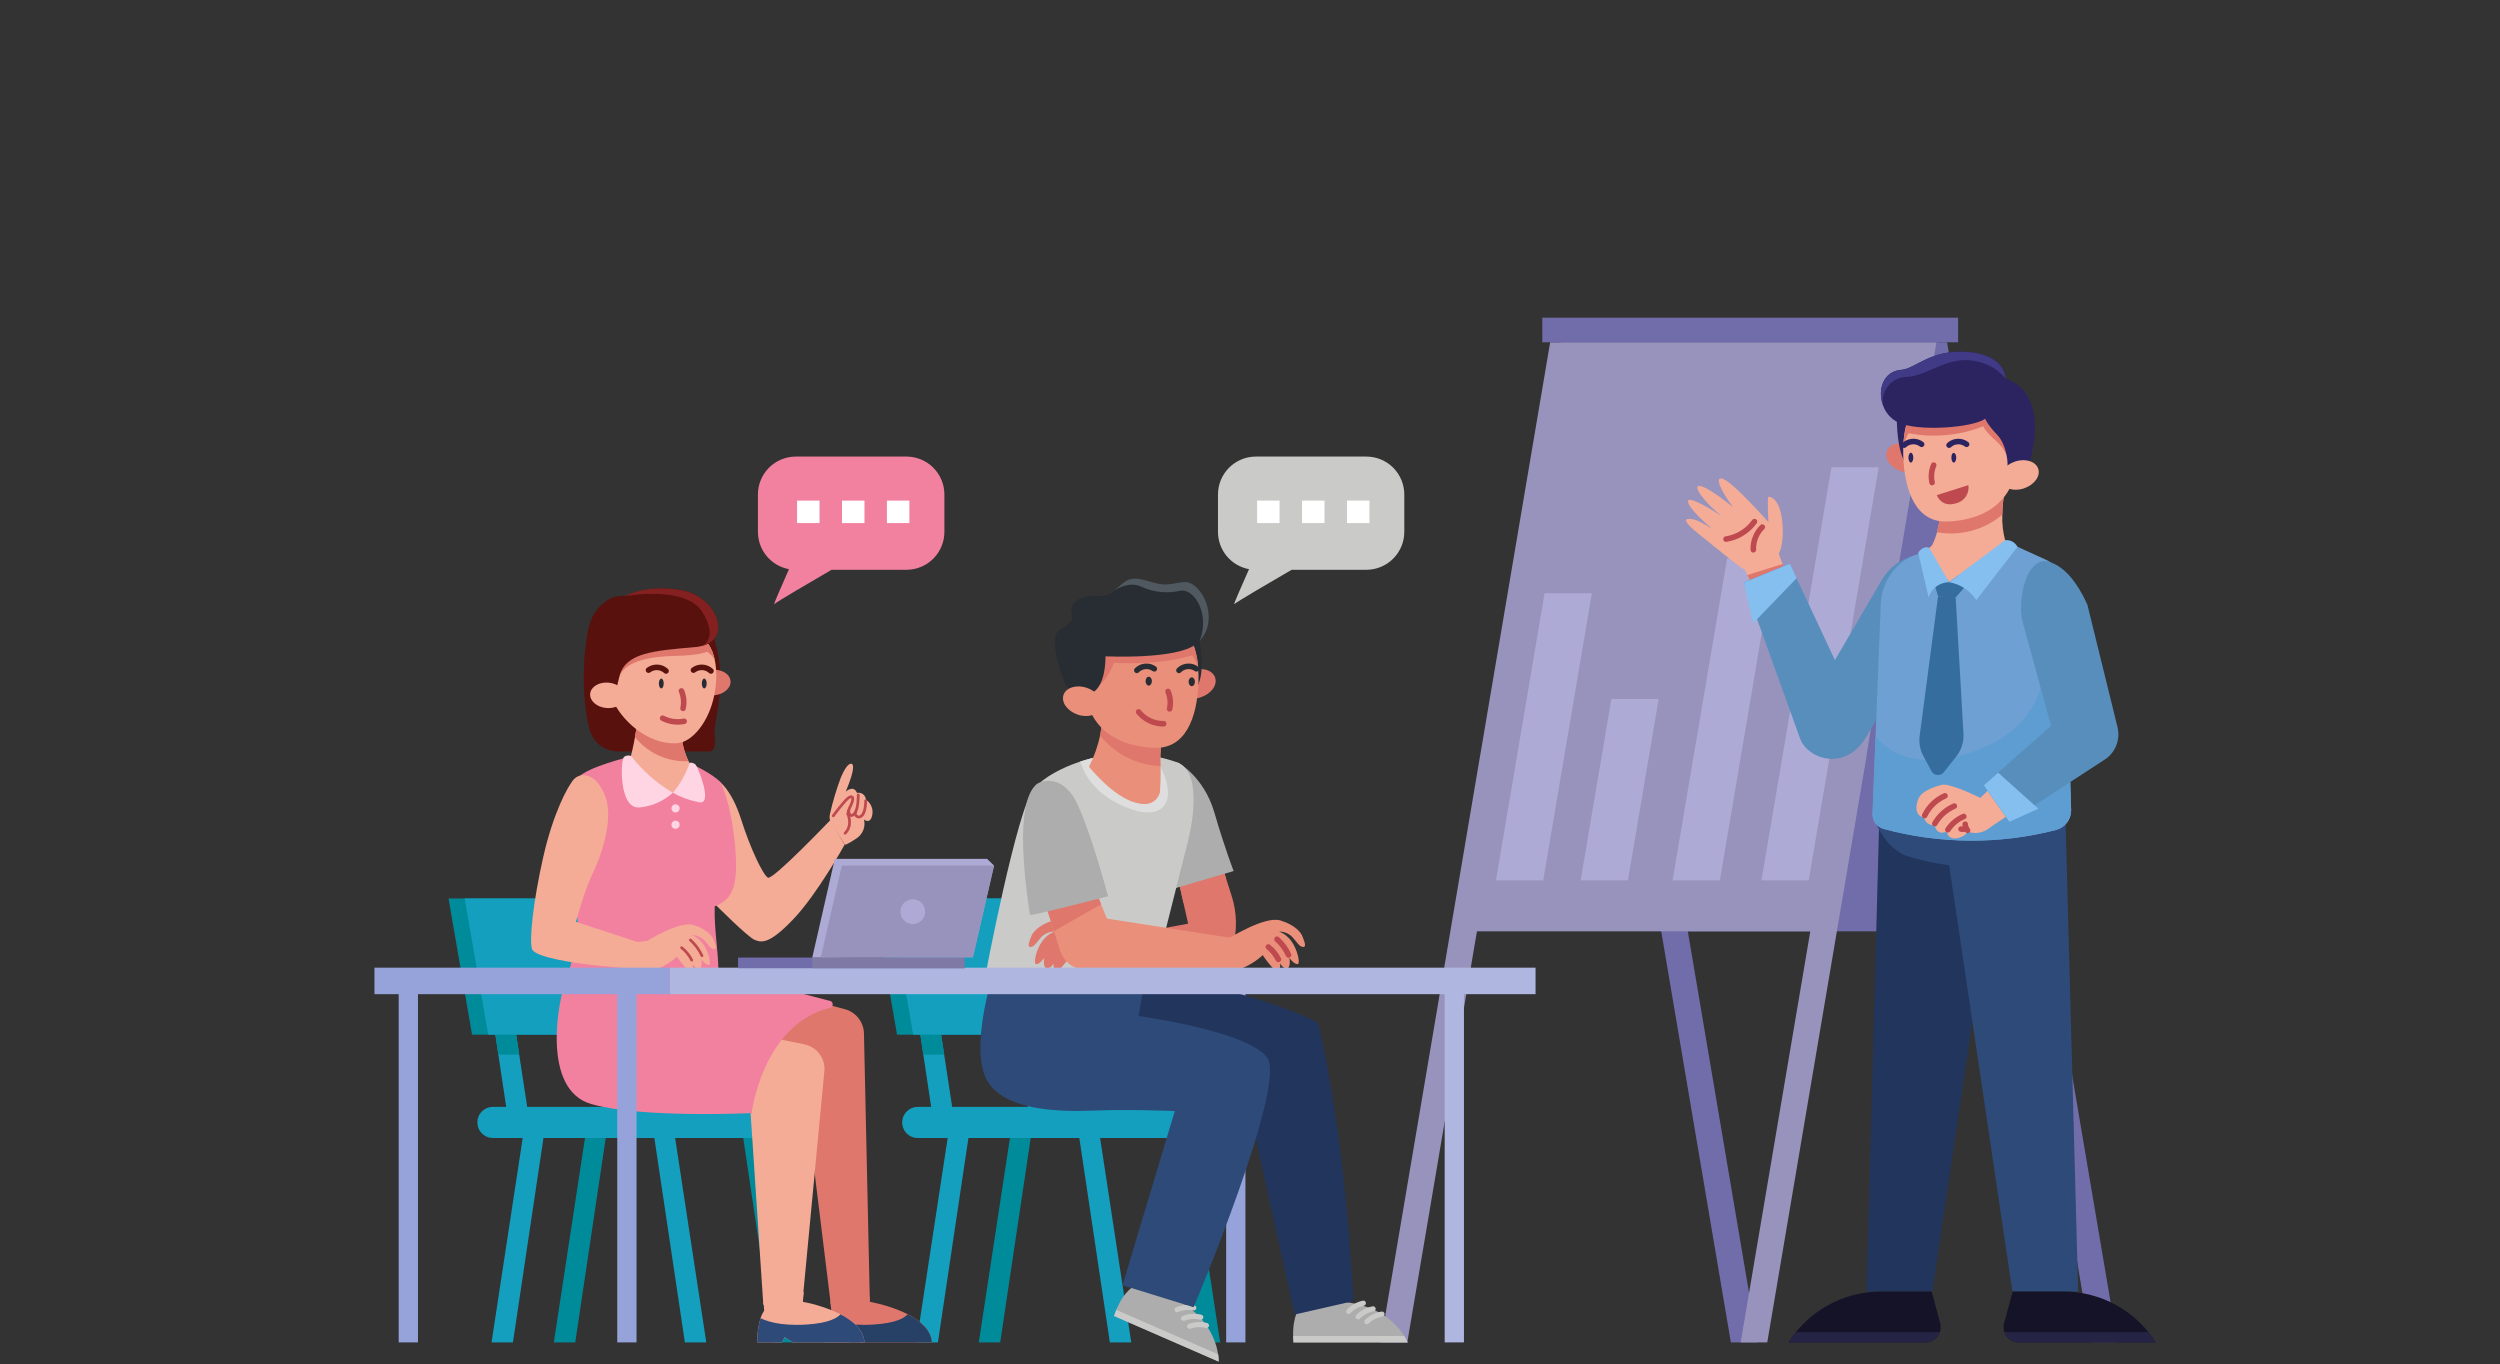 <svg width="449" height="245" viewBox="0 0 449 245" fill="none" xmlns="http://www.w3.org/2000/svg">
<rect x="0" y="0" width="449" height="245" fill="#333333" stroke="none"/>
<g clip-path="url(#clip0_4_559)">
<path d="M292.944 135.306L310.866 241.094H315.638L297.716 135.306H292.944Z" fill="#716DAA"/>
<path d="M357.594 135.306L375.51 241.094H380.282L362.366 135.306H357.594Z" fill="#716DAA"/>
<path d="M280.327 61.473H349.697L367.62 167.262H298.25L280.327 61.473Z" fill="#716DAA"/>
<path d="M335.275 135.306H335.314L317.398 241.094H312.626L325.13 167.262H265.259L252.748 241.094H247.976L265.898 135.306H265.905L278.409 61.48H347.779L335.275 135.306Z" fill="#9893BC"/>
<path d="M277.407 106.553H285.897L277.163 158.112H268.673L277.407 106.553Z" fill="#ADAAD6"/>
<path d="M289.404 125.53H297.894L292.377 158.113H283.887L289.404 125.53Z" fill="#ADAAD6"/>
<path d="M310.194 100.271H318.684L308.889 158.112H300.399L310.194 100.271Z" fill="#ADAAD6"/>
<path d="M337.417 83.924L324.847 158.112H316.357L328.927 83.924H337.417Z" fill="#ADAAD6"/>
<path d="M351.675 57.057H276.999V61.473H351.675V57.057Z" fill="#716DAA"/>
<path d="M359.334 149.128L347.041 231.958H335.235L337.536 146.333L359.334 149.128Z" fill="#22355D"/>
<path d="M348.392 239.255C348.209 239.797 347.861 240.267 347.396 240.599C346.931 240.932 346.373 241.109 345.801 241.107H321.221C322.986 238.31 325.43 236.004 328.325 234.405C331.22 232.805 334.472 231.963 337.78 231.958H346.929L348.464 237.666C348.604 238.191 348.579 238.745 348.392 239.255Z" fill="#151328"/>
<path d="M345.801 241.107H321.221C321.625 240.465 322.065 239.846 322.54 239.255H348.418C348.234 239.801 347.882 240.274 347.412 240.607C346.941 240.94 346.378 241.115 345.801 241.107Z" fill="#262444"/>
<path d="M373.236 231.958L370.935 146.333L349.519 149.082L347.285 144.699L336.969 147.995C336.969 147.995 338.854 152.424 342.413 153.723C344.913 154.504 347.476 155.067 350.073 155.403L361.43 231.958H373.236Z" fill="#2E4A79"/>
<path d="M359.987 239.255C360.169 239.797 360.518 240.267 360.983 240.599C361.448 240.932 362.006 241.109 362.577 241.107H387.19C385.428 238.314 382.988 236.01 380.098 234.411C377.208 232.812 373.961 231.968 370.658 231.958H361.476L359.934 237.666C359.792 238.189 359.81 238.743 359.987 239.255Z" fill="#151328"/>
<path d="M359.987 239.255C360.169 239.796 360.518 240.267 360.983 240.599C361.448 240.932 362.005 241.109 362.577 241.107H387.19C386.787 240.465 386.347 239.846 385.872 239.255H359.987Z" fill="#262444"/>
<path d="M319.382 99.54C319.382 99.54 320.51 98.109 320.101 93.778C319.692 89.448 317.853 89.118 317.609 89.237C317.365 89.356 317.609 93.778 317.609 93.778C317.609 93.778 311.598 86.989 309.633 86.093C307.669 85.196 309.067 88.235 311.288 91.122C311.288 91.122 307.201 87.708 305.428 87.299C303.655 86.89 306.087 90.226 309.245 92.737C309.245 92.737 305.896 90.443 303.971 89.85C302.047 89.257 303.661 91.781 307.491 94.972C307.491 94.972 305.072 93.409 304.031 93.258C302.989 93.106 301.519 93.007 305.039 95.861C308.559 98.716 311.736 101.253 312.718 101.992C313.7 102.73 318.776 101.227 319.382 99.54Z" fill="#F4AC96"/>
<path d="M321.09 103.824L315.249 106.237L313.819 103.27L312.883 101.326L318.954 98.076L320.16 101.326L321.09 103.824Z" fill="#F4AC96"/>
<path d="M314.9 98.742C314.87 97.988 314.998 97.235 315.275 96.533C315.552 95.83 315.972 95.193 316.508 94.662" stroke="#BE494F" stroke-miterlimit="10" stroke-linecap="round"/>
<path d="M315.104 93.686C314.501 94.521 313.738 95.228 312.861 95.766C311.983 96.305 311.007 96.664 309.989 96.824" stroke="#BE494F" stroke-miterlimit="10" stroke-linecap="round"/>
<path d="M321.09 103.831L315.243 106.237L313.819 103.27C315.797 102.651 319.007 101.656 320.16 101.293L321.09 103.831Z" fill="#DF776C"/>
<path d="M352.861 102.005L335.123 132.458C334.714 133.128 334.225 133.745 333.666 134.297C333.053 134.939 332.314 135.447 331.495 135.79C330.676 136.134 329.795 136.304 328.907 136.291C328.019 136.278 327.143 136.082 326.335 135.715C325.526 135.348 324.802 134.818 324.207 134.159C323.812 133.706 323.502 133.186 323.291 132.623L315.566 111.193L313.199 104.602L321.439 101.22L322.665 103.857L329.553 118.563L337.964 104.16C339.198 102.024 341.23 100.465 343.613 99.826C345.996 99.187 348.535 99.52 350.673 100.752L352.861 102.005Z" fill="#578EBC"/>
<path d="M345.61 83.318C345.175 84.636 343.316 85.256 341.451 84.636C339.586 84.016 338.426 82.461 338.854 81.123C339.282 79.785 341.154 79.185 343.013 79.805C344.872 80.424 346.012 81.947 345.61 83.318Z" fill="#DF776C"/>
<path d="M340.686 74.201C340.686 74.201 340.442 79.402 341.86 82.533C343.277 85.664 342.558 73.272 342.756 72.646C342.954 72.02 340.686 74.201 340.686 74.201Z" fill="#2C2460"/>
<path d="M345.749 106.388C349.849 109.434 363.236 102.638 363.236 102.638C363.236 102.638 361.443 101.438 360.171 97.239C359.743 95.684 359.554 94.072 359.611 92.46C359.643 90.79 359.831 89.126 360.171 87.49C360.171 87.49 348.748 86.897 348.544 91.241C348.489 92.716 348.267 94.179 347.884 95.604C347.669 96.433 347.359 97.233 346.962 97.991L343.204 101.214C343.204 101.214 341.655 103.323 345.749 106.388Z" fill="#F4AC96"/>
<path d="M347.871 95.591C349.939 95.957 352.062 95.865 354.09 95.322C356.118 94.779 358.003 93.797 359.611 92.447C359.643 90.777 359.831 89.113 360.171 87.477C360.171 87.477 348.748 86.884 348.544 91.228C348.484 92.703 348.259 94.167 347.871 95.591Z" fill="#DF776C"/>
<path d="M341.82 80.82C341.82 80.978 341.82 81.142 341.82 81.307C341.82 81.492 341.82 81.676 341.82 81.861C342.044 88.387 344.213 93.95 349.869 93.666C358.965 93.218 362.531 87.681 362.313 81.142C362.201 78.894 361.387 76.736 359.987 74.973C359.637 74.506 359.254 74.065 358.84 73.654C356.328 71.136 352.828 69.581 349.671 69.7C348.212 69.71 346.792 70.171 345.604 71.018C343.079 72.89 341.866 76.495 341.814 80.674C341.827 80.754 341.82 80.787 341.82 80.82Z" fill="#F4AC96"/>
<path d="M341.827 80.721C341.93 79.69 342.253 78.694 342.776 77.801C347.281 78.675 351.942 78.242 356.21 76.555C356.262 76.937 357.39 78.288 358.51 79.191C359.293 79.902 359.925 80.763 360.369 81.723C360.699 80.933 360.979 80.122 361.206 79.297C361.206 79.06 360.448 76.509 360 75.019C359.65 74.552 359.267 74.112 358.853 73.701C356.539 73.041 349.822 71.275 345.617 71.064C343.092 72.936 341.88 76.542 341.827 80.721Z" fill="#DF776C"/>
<path d="M338.175 72.771C338.634 74.119 339.608 75.23 340.884 75.863C344.483 77.59 354.41 76.799 356.539 75.203C356.539 75.203 356.875 76.199 358.675 78.071C360.474 79.943 360.745 83.529 360.474 84.333C360.204 85.137 364.146 84.333 364.146 84.333C364.146 84.333 368.925 70.939 360.191 68.005C360.191 68.005 360.362 63.806 353.599 63.207C346.836 62.607 343.982 66.239 341.537 66.404C338.234 66.634 337.166 70.009 338.175 72.771Z" fill="#2C2460"/>
<path d="M347.291 83.535C346.873 84.524 346.772 85.618 347.001 86.666" stroke="#BE494F" stroke-miterlimit="10" stroke-linecap="round"/>
<path d="M345.122 79.798C344.666 79.447 344.101 79.269 343.526 79.297C342.951 79.325 342.405 79.556 341.985 79.949" stroke="#2C2460" stroke-miterlimit="10" stroke-linecap="round"/>
<path d="M353.197 79.798C352.74 79.448 352.173 79.271 351.597 79.299C351.022 79.326 350.475 79.557 350.053 79.95" stroke="#2C2460" stroke-miterlimit="10" stroke-linecap="round"/>
<path d="M347.845 88.927L353.52 87.128C353.633 87.849 353.468 88.586 353.06 89.191C352.651 89.796 352.03 90.225 351.319 90.391C348.636 91.228 347.845 88.927 347.845 88.927Z" fill="#BE494F"/>
<path d="M338.175 72.771C338.078 72.142 338.118 71.499 338.293 70.887C338.468 70.275 338.773 69.707 339.187 69.224C339.602 68.741 340.116 68.353 340.694 68.087C341.273 67.82 341.902 67.683 342.539 67.682C345.834 67.584 349.526 64.182 354.021 64.736C358.517 65.29 360.171 68.032 360.171 68.032C360.171 68.032 360.343 63.833 353.58 63.233C346.817 62.633 343.962 66.265 341.517 66.43C338.234 66.634 337.166 70.009 338.175 72.771Z" fill="#403A87"/>
<path d="M350.468 82.197C350.468 82.685 350.666 83.081 350.903 83.081C351.141 83.081 351.338 82.685 351.338 82.197C351.338 81.71 351.147 81.34 350.884 81.34C350.62 81.34 350.468 81.71 350.468 82.197Z" fill="#2C2460"/>
<path d="M342.756 82.197C342.756 82.685 342.954 83.081 343.191 83.081C343.428 83.081 343.626 82.685 343.626 82.197C343.626 81.71 343.435 81.314 343.191 81.314C342.947 81.314 342.756 81.71 342.756 82.197Z" fill="#2C2460"/>
<path d="M359.314 86.403C359.749 87.721 361.608 88.34 363.474 87.721C365.339 87.101 366.499 85.546 366.071 84.207C365.642 82.869 363.77 82.27 361.911 82.889C360.053 83.509 358.879 85.064 359.314 86.403Z" fill="#F4AC96"/>
<path d="M322.685 103.837L314.847 111.958L313.219 104.609L321.459 101.227L322.685 103.837Z" fill="#84BFEF"/>
<path d="M371.977 145.549C371.976 146.351 371.71 147.131 371.22 147.766C370.73 148.402 370.043 148.857 369.268 149.062C359.098 151.682 348.423 151.616 338.287 148.871C337.702 148.711 337.188 148.357 336.829 147.868C336.47 147.378 336.287 146.782 336.31 146.175L336.389 144.132L336.85 132.32L337.786 108.392C337.925 104.437 340.693 100.535 344.536 99.5L345.854 98.913L348.979 103.132L350.047 104.563L351.839 103.244L360.158 97.213L367.409 100.509C368.377 100.95 369.202 101.652 369.791 102.538C370.381 103.423 370.711 104.455 370.744 105.518L371.344 125.108L371.41 127.257L371.977 145.549Z" fill="#6EA0D3"/>
<path d="M371.977 145.549C371.976 146.351 371.71 147.131 371.22 147.766C370.73 148.402 370.043 148.857 369.268 149.062C359.098 151.682 348.423 151.616 338.287 148.871C337.702 148.711 337.188 148.357 336.829 147.868C336.47 147.378 336.287 146.782 336.31 146.175L336.389 144.132L336.85 132.32C339.487 135.378 343.916 137.593 351.352 135.866C368.259 131.878 367.092 119.084 367.092 119.084L371.357 125.122L371.423 127.27L371.977 145.549Z" fill="#5E9DD1"/>
<path d="M351.345 135.866L349.104 138.687C348.968 138.862 348.79 139.001 348.587 139.089C348.384 139.177 348.161 139.213 347.94 139.193C347.72 139.172 347.508 139.097 347.324 138.972C347.14 138.848 346.991 138.68 346.889 138.483L345.432 135.787C344.836 134.671 344.606 133.396 344.773 132.142L348.069 107.126L349.506 107.014L351.24 107.285L352.637 131.779C352.722 133.254 352.262 134.708 351.345 135.866Z" fill="#356E9E"/>
<path d="M353.685 104.483L351.253 107.285L348.089 107.127L347.423 104.918L347.285 103.989L348.999 103.125L350.06 104.562L351.859 103.257L353.685 104.483Z" fill="#356E9E"/>
<path d="M350.053 104.562C351.049 104.729 351.999 105.102 352.842 105.657C353.686 106.212 354.404 106.937 354.951 107.786L362.333 98.208C362.13 97.806 361.808 97.475 361.41 97.262C361.013 97.049 360.56 96.962 360.112 97.015L350.053 104.562Z" fill="#84BFEF"/>
<path d="M350.053 104.562C349.231 104.571 348.433 104.839 347.773 105.328C347.113 105.817 346.623 106.501 346.375 107.285L344.51 99.276C344.51 99.276 345.347 97.878 346.487 98.406L350.053 104.562Z" fill="#84BFEF"/>
<path d="M357.231 141.772L355.663 143.301C355.663 143.301 350.719 140.81 348.886 140.922C348.886 140.922 345.452 141.666 344.648 143.255C343.844 144.844 344.061 146.676 345.591 146.795C345.621 147.012 345.695 147.221 345.807 147.409C345.92 147.597 346.069 147.76 346.246 147.889C346.424 148.018 346.625 148.111 346.838 148.16C347.052 148.21 347.273 148.216 347.489 148.179C347.489 148.179 347.634 150.156 349.651 149.352C349.666 149.534 349.719 149.711 349.804 149.873C349.89 150.034 350.008 150.176 350.15 150.291C350.292 150.406 350.456 150.49 350.632 150.54C350.808 150.589 350.992 150.602 351.174 150.578C351.624 150.56 352.065 150.439 352.461 150.224C352.858 150.009 353.2 149.707 353.461 149.339C353.461 149.339 355.386 150.374 357.719 148.397L360.58 146.492L357.231 141.772Z" fill="#F4AC96"/>
<path d="M345.676 146.465C346.426 144.887 347.72 143.632 349.321 142.932" stroke="#BE494F" stroke-miterlimit="10" stroke-linecap="round"/>
<path d="M347.495 147.915C348.291 146.516 349.52 145.413 350.996 144.771" stroke="#BE494F" stroke-miterlimit="10" stroke-linecap="round"/>
<path d="M349.835 149.023C350.529 147.959 351.525 147.128 352.696 146.636" stroke="#BE494F" stroke-miterlimit="10" stroke-linecap="round"/>
<path d="M352.947 148.021C352.938 148.432 353.092 148.83 353.375 149.128" stroke="#BE494F" stroke-miterlimit="10" stroke-linecap="round"/>
<path d="M352.202 148.897C352.358 148.937 352.521 148.943 352.68 148.916C352.839 148.888 352.99 148.828 353.125 148.739" stroke="#BE494F" stroke-miterlimit="10" stroke-linecap="round"/>
<path d="M378.239 136.268L365.306 144.699L360.87 147.592L356.256 141.034L357.943 139.551L368.371 130.362L363.19 111.391C362.472 108.096 363.533 101.504 366.842 100.799C366.842 100.799 371.08 100.14 374.884 108.577L378.133 121.76L380.295 130.547C380.561 131.597 380.508 132.702 380.141 133.722C379.775 134.741 379.112 135.628 378.239 136.268Z" fill="#578EBC"/>
<path d="M366.09 145.246L360.87 147.592L356.289 141.034L358.866 138.766L366.09 145.246Z" fill="#84BFEF"/>
<path d="M223.679 176.793H220.219V241.094H223.679V176.793Z" fill="#96A3DA"/>
<path d="M174.156 202.869L168.448 241.094H164.605L170.432 202.869H174.156Z" fill="#149FBE"/>
<path d="M171.283 200.602H167.506L165.831 189.416L165.212 185.276H168.943L169.575 189.416L171.283 200.602Z" fill="#149FBE"/>
<path d="M188.671 200.602H184.894L183.226 189.416L182.607 185.276H186.338L186.964 189.416L188.671 200.602Z" fill="#149FBE"/>
<path d="M185.342 202.869L179.634 241.094H175.791L181.618 202.869H185.342Z" fill="#008B9A"/>
<path d="M209.58 202.869L215.295 241.094H219.138L213.311 202.869H209.58Z" fill="#008B9A"/>
<path d="M193.621 202.869L199.33 241.094H203.173L197.346 202.869H193.621Z" fill="#149FBE"/>
<path d="M168.943 185.276L169.575 189.416H165.831L165.212 185.276H168.943Z" fill="#008B9A"/>
<path d="M186.964 189.416H183.226L182.607 185.276H186.338L186.964 189.416Z" fill="#FDC25E"/>
<path d="M182.996 161.362H156.88L161.105 185.83H187.214L182.996 161.362Z" fill="#008B9A"/>
<path d="M185.896 161.362H159.78L164.005 185.83H190.121L185.896 161.362Z" fill="#149FBE"/>
<path d="M215.637 204.386H164.836C164.468 204.386 164.104 204.315 163.764 204.175C163.425 204.035 163.116 203.829 162.855 203.569C162.595 203.31 162.389 203.001 162.248 202.662C162.107 202.322 162.035 201.958 162.035 201.591C162.035 201.223 162.107 200.859 162.248 200.52C162.389 200.18 162.595 199.872 162.855 199.612C163.116 199.353 163.425 199.147 163.764 199.007C164.104 198.867 164.468 198.795 164.836 198.796H215.637C216.005 198.795 216.369 198.867 216.709 199.007C217.049 199.147 217.358 199.353 217.618 199.612C217.878 199.872 218.085 200.18 218.225 200.52C218.366 200.859 218.439 201.223 218.439 201.591C218.439 201.958 218.366 202.322 218.225 202.662C218.085 203.001 217.878 203.31 217.618 203.569C217.358 203.829 217.049 204.035 216.709 204.175C216.369 204.315 216.005 204.386 215.637 204.386Z" fill="#149FBE"/>
<path d="M252.807 241.094H232.314C232.275 240.685 232.255 240.303 232.248 239.934C232.162 236.177 233.468 234.786 233.468 234.786L241.259 233.81C247.936 234.469 251.021 238.049 252.194 239.934C252.431 240.302 252.636 240.691 252.807 241.094Z" fill="#ADADAD"/>
<path d="M252.807 241.094H232.314C232.275 240.685 232.255 240.303 232.248 239.934H252.194C252.431 240.302 252.636 240.691 252.807 241.094Z" fill="#CACAC8"/>
<path d="M242.241 235.992C242.136 235.992 242.034 235.957 241.951 235.893C241.903 235.855 241.863 235.807 241.833 235.753C241.803 235.699 241.785 235.64 241.778 235.579C241.771 235.518 241.777 235.456 241.794 235.396C241.811 235.337 241.84 235.282 241.878 235.234C242.645 234.404 243.652 233.835 244.759 233.606C244.817 233.592 244.878 233.589 244.938 233.598C244.997 233.608 245.054 233.629 245.105 233.661C245.156 233.693 245.201 233.735 245.235 233.785C245.27 233.834 245.294 233.89 245.306 233.949C245.32 234.007 245.322 234.068 245.312 234.127C245.302 234.186 245.28 234.243 245.249 234.294C245.217 234.345 245.175 234.389 245.126 234.423C245.077 234.458 245.022 234.483 244.963 234.496C244.049 234.679 243.214 235.14 242.571 235.814C242.531 235.866 242.482 235.908 242.425 235.939C242.368 235.969 242.305 235.988 242.241 235.992Z" fill="#CACAC8"/>
<path d="M243.922 236.954C243.811 236.953 243.704 236.914 243.619 236.842C243.572 236.803 243.533 236.754 243.505 236.699C243.477 236.644 243.461 236.584 243.457 236.523C243.452 236.461 243.46 236.399 243.48 236.341C243.5 236.283 243.531 236.229 243.572 236.183C244.369 235.366 245.402 234.819 246.525 234.621C246.645 234.598 246.769 234.623 246.871 234.691C246.972 234.759 247.042 234.864 247.066 234.984C247.077 235.042 247.077 235.103 247.065 235.162C247.053 235.221 247.03 235.276 246.996 235.326C246.962 235.376 246.919 235.418 246.869 235.451C246.819 235.484 246.762 235.506 246.703 235.517C245.78 235.679 244.929 236.121 244.265 236.783C244.224 236.836 244.172 236.878 244.113 236.908C244.053 236.938 243.988 236.953 243.922 236.954Z" fill="#CACAC8"/>
<path d="M245.484 237.831C245.372 237.832 245.263 237.789 245.181 237.713C245.133 237.673 245.095 237.624 245.067 237.569C245.039 237.513 245.023 237.453 245.019 237.391C245.016 237.33 245.024 237.268 245.045 237.21C245.066 237.152 245.099 237.098 245.141 237.053C245.957 236.253 247.004 235.729 248.134 235.557C248.193 235.547 248.254 235.548 248.313 235.562C248.371 235.575 248.427 235.6 248.476 235.635C248.525 235.67 248.567 235.714 248.598 235.765C248.63 235.816 248.652 235.873 248.661 235.933C248.672 235.992 248.67 236.053 248.657 236.112C248.643 236.17 248.618 236.226 248.584 236.275C248.549 236.324 248.504 236.366 248.453 236.397C248.402 236.429 248.345 236.451 248.285 236.46C247.363 236.604 246.505 237.025 245.827 237.666C245.784 237.716 245.732 237.757 245.673 237.785C245.614 237.814 245.549 237.829 245.484 237.831Z" fill="#CACAC8"/>
<path d="M205.809 174.75C205.809 174.75 225.459 177.907 236.711 183.714C236.711 183.714 241.41 201.769 243.085 233.672L232.538 236.085L224.47 199.732L203.97 193.239L197.609 189.897L205.809 174.75Z" fill="#22355D"/>
<path d="M218.867 244.542L200.088 236.348C200.213 235.959 200.351 235.597 200.49 235.254C201.914 231.78 203.667 231.029 203.667 231.029L211.201 233.25C217.061 236.546 218.452 241.041 218.775 243.236C218.845 243.668 218.876 244.105 218.867 244.542Z" fill="#ADADAD"/>
<path d="M218.867 244.541L200.088 236.348C200.213 235.959 200.351 235.597 200.49 235.254L218.775 243.236C218.845 243.668 218.876 244.105 218.867 244.541Z" fill="#CACAC8"/>
<path d="M211.221 235.643C211.127 235.603 211.05 235.53 211.003 235.439C210.975 235.385 210.957 235.327 210.951 235.267C210.945 235.207 210.951 235.146 210.969 235.089C210.987 235.031 211.016 234.977 211.055 234.931C211.093 234.885 211.141 234.847 211.195 234.819C212.227 234.353 213.381 234.226 214.49 234.456C214.61 234.479 214.716 234.548 214.785 234.647C214.854 234.747 214.881 234.871 214.86 234.99C214.836 235.11 214.766 235.216 214.664 235.285C214.563 235.354 214.439 235.381 214.319 235.359C213.403 235.168 212.45 235.262 211.59 235.63C211.533 235.657 211.47 235.673 211.407 235.675C211.343 235.677 211.28 235.666 211.221 235.643Z" fill="#CACAC8"/>
<path d="M212.381 237.192C212.301 237.156 212.233 237.098 212.185 237.024C212.137 236.95 212.112 236.864 212.112 236.777C212.112 236.689 212.137 236.603 212.185 236.529C212.233 236.455 212.301 236.397 212.381 236.361C213.439 235.928 214.606 235.84 215.716 236.111C215.781 236.118 215.842 236.139 215.898 236.172C215.954 236.205 216.002 236.249 216.039 236.301C216.077 236.354 216.103 236.414 216.116 236.477C216.129 236.54 216.128 236.606 216.114 236.669C216.1 236.732 216.073 236.791 216.035 236.843C215.997 236.895 215.948 236.938 215.892 236.97C215.836 237.002 215.773 237.022 215.709 237.028C215.645 237.035 215.58 237.028 215.519 237.007C214.61 236.784 213.655 236.846 212.783 237.185C212.721 237.217 212.653 237.234 212.583 237.235C212.513 237.237 212.444 237.222 212.381 237.192Z" fill="#CACAC8"/>
<path d="M213.462 238.622C213.41 238.601 213.363 238.57 213.323 238.531C213.283 238.491 213.252 238.444 213.231 238.392C213.206 238.338 213.192 238.279 213.189 238.219C213.187 238.16 213.197 238.1 213.217 238.045C213.238 237.989 213.27 237.938 213.311 237.894C213.352 237.851 213.401 237.816 213.456 237.792C214.52 237.378 215.689 237.315 216.791 237.614C216.85 237.628 216.905 237.653 216.954 237.689C217.002 237.724 217.043 237.769 217.075 237.82C217.106 237.872 217.127 237.929 217.136 237.989C217.145 238.048 217.142 238.109 217.127 238.167C217.097 238.285 217.023 238.386 216.919 238.449C216.815 238.512 216.691 238.532 216.573 238.504C215.671 238.261 214.716 238.303 213.838 238.622C213.779 238.648 213.715 238.662 213.65 238.662C213.585 238.662 213.521 238.648 213.462 238.622Z" fill="#CACAC8"/>
<path d="M205.921 174.071L204.491 182.482C204.491 182.482 223.85 185.079 227.561 189.897C231.273 194.716 214.378 234.786 214.378 234.786L201.604 230.831L210.997 199.547C210.997 199.547 202.685 199.205 196.627 199.455C190.569 199.705 179.179 199.666 176.786 192.989C174.394 186.311 178.843 173.333 178.843 173.333L205.921 174.071Z" fill="#2E4A79"/>
<path d="M221.392 170.136L220.265 174.176H215.262L212.552 162.18L211.86 159.121L219.711 156.234L220.205 157.783L221.214 160.934C222.168 163.918 222.23 167.116 221.392 170.136Z" fill="#DF776C"/>
<path d="M220.212 157.783L212.559 162.179L211.867 159.108L219.718 156.234L220.212 157.783Z" fill="#DF776C"/>
<path d="M211.471 136.914C211.471 136.914 216.184 139.346 218.103 145.938C220.021 152.53 221.563 156.438 221.563 156.438L210.193 159.78C210.193 159.78 211.241 139.07 211.241 138.516C211.276 137.977 211.353 137.441 211.471 136.914Z" fill="#ADADAD"/>
<path d="M213.198 151.712L207.042 176.173H176.78C176.78 176.173 182.66 144.936 185.744 141.541C187.57 139.564 190.649 137.883 193.984 136.789C196.254 136.039 198.607 135.57 200.991 135.391C202.031 135.318 203.075 135.318 204.115 135.391C206.624 135.582 209.097 136.101 211.471 136.934C216.765 139.082 213.198 151.712 213.198 151.712Z" fill="#CACAC8"/>
<path d="M209.777 142.602C209.692 145.074 207.662 147.111 202.527 145.107C197.392 143.103 194.999 139.88 194.004 136.762C196.27 136.029 198.616 135.569 200.991 135.391C202.031 135.318 203.075 135.318 204.115 135.391C206.047 135.919 207.695 136.71 208.439 137.83C209.292 139.278 209.753 140.922 209.777 142.602Z" fill="#DEDEDE"/>
<path d="M211.491 123.922C211.926 125.24 213.785 125.86 215.65 125.24C217.516 124.621 218.676 123.065 218.248 121.72C217.819 120.376 215.947 119.782 214.088 120.402C212.229 121.022 211.056 122.584 211.491 123.922Z" fill="#DF776C"/>
<path d="M215.248 114.034C215.248 114.034 216.567 119.802 215.248 122.834C213.93 125.866 212.467 117.442 212.513 117.436C212.559 117.429 212.862 114.239 213.007 114.371C213.152 114.502 215.248 114.034 215.248 114.034Z" fill="#282D33"/>
<path d="M208.663 133.17C208.416 134.622 208.336 136.097 208.426 137.567C208.532 139.188 208.334 142.26 208.334 142.26C208.181 142.927 207.787 143.514 207.227 143.909C206.667 144.303 205.982 144.476 205.302 144.395C201.419 144.198 197.306 139.781 195.579 137.705C195.579 137.659 195.632 137.613 195.652 137.567C196.525 135.82 197.176 133.971 197.59 132.063C197.901 130.424 198.062 128.76 198.071 127.093C198.071 127.093 209.362 128.872 208.663 133.17Z" fill="#EA8F7A"/>
<path d="M208.426 137.573C206.329 137.506 204.271 136.981 202.398 136.035C200.525 135.089 198.882 133.744 197.583 132.096C197.899 130.455 198.062 128.789 198.071 127.119C198.071 127.119 209.362 128.899 208.663 133.196C208.418 134.642 208.339 136.11 208.426 137.573Z" fill="#DF776C"/>
<path d="M215.248 121.45C215.248 121.615 215.248 121.78 215.248 121.944C215.248 122.136 215.248 122.32 215.248 122.505C215.024 129.024 212.856 134.594 207.2 134.31C198.104 133.862 194.531 128.319 194.755 121.786C194.869 119.537 195.68 117.378 197.075 115.61C197.429 115.145 197.815 114.704 198.229 114.292C200.74 111.767 204.241 110.218 207.398 110.337C208.861 110.359 210.282 110.834 211.465 111.695C212.408 112.409 213.176 113.329 213.713 114.384C214.569 116.092 215.071 117.955 215.189 119.862C215.222 120.349 215.248 120.85 215.255 121.351C215.242 121.384 215.248 121.424 215.248 121.45Z" fill="#EA8F7A"/>
<path d="M209.777 124.186C210.194 125.174 210.296 126.268 210.067 127.317" stroke="#BE494F" stroke-miterlimit="10" stroke-linecap="round"/>
<path d="M207.312 120.119C206.842 119.782 206.268 119.626 205.692 119.676C205.117 119.727 204.578 119.982 204.175 120.395" stroke="#282D33" stroke-miterlimit="10" stroke-linecap="round"/>
<path d="M214.873 120.119C214.404 119.783 213.83 119.626 213.256 119.677C212.682 119.728 212.144 119.983 211.742 120.395" stroke="#282D33" stroke-miterlimit="10" stroke-linecap="round"/>
<path d="M214.609 122.445C214.609 122.887 214.352 123.243 214.042 123.243C213.732 123.243 213.469 122.887 213.469 122.445C213.469 122.004 213.726 121.648 214.042 121.648C214.359 121.648 214.609 122.004 214.609 122.445Z" fill="#282D33"/>
<path d="M206.884 122.333C206.884 122.768 206.627 123.131 206.31 123.131C205.994 123.131 205.743 122.768 205.743 122.333C205.743 121.898 206 121.536 206.31 121.536C206.62 121.536 206.884 121.892 206.884 122.333Z" fill="#282D33"/>
<path d="M204.491 127.857C205.03 128.531 205.716 129.072 206.496 129.441C207.276 129.81 208.13 129.997 208.993 129.986" stroke="#BE494F" stroke-miterlimit="10" stroke-linecap="round"/>
<path d="M215.176 119.868C214.929 119.1 214.588 118.365 214.161 117.68C207.952 119.598 200.042 119.044 200.042 119.044C199.494 120.577 198.619 121.971 197.477 123.131L195.882 121.648L198.723 115.953C198.723 115.953 208.373 113.54 209.362 113.54C210.853 113.502 212.334 113.792 213.699 114.391C214.556 116.098 215.058 117.961 215.176 119.868Z" fill="#DF776C"/>
<path d="M215.453 115.096C215.272 115.293 215.076 115.476 214.866 115.643C211.379 118.517 198.559 117.871 198.559 117.871C198.493 124.166 195.731 124.607 195.731 124.607C195.731 124.607 194.894 125.075 192.943 124.607C190.991 124.139 188.955 116.276 189.515 114.298C190.075 112.321 193.134 112.4 192.481 110.343C191.829 108.287 194.149 106.804 196.838 106.995C197.768 107.146 198.721 106.969 199.534 106.494C199.625 106.445 199.711 106.388 199.791 106.322H199.831L200.015 106.177C200.523 105.769 201.07 105.235 201.927 104.576C204.142 102.875 206.936 105.268 209.764 104.984C212.592 104.701 213.33 103.87 215.235 105.914C217.035 107.792 218.208 112.189 215.453 115.096Z" fill="#282D33"/>
<path d="M197.754 127.04C197.319 128.358 195.46 128.978 193.595 128.358C191.73 127.738 190.569 126.176 190.998 124.838C191.426 123.5 193.298 122.9 195.157 123.52C197.016 124.139 198.189 125.702 197.754 127.04Z" fill="#EA8F7A"/>
<path d="M215.453 115.096C217.43 110.033 214.293 105.551 211.946 106.105C209.611 106.632 207.168 106.377 204.992 105.38C203.239 104.516 201.116 105.34 200.028 106.138C200.536 105.729 201.083 105.195 201.94 104.536C204.155 102.835 206.95 105.228 209.777 104.945C212.605 104.661 213.343 103.831 215.248 105.874C217.035 107.792 218.208 112.189 215.453 115.096Z" fill="#505960"/>
<path d="M221.807 164.322L201.07 168.178V174.176H216.481L221.807 164.322Z" fill="#DF776C"/>
<path d="M192.343 171.54C191.727 172.485 191.02 173.368 190.233 174.176C189.462 174.835 189.086 173.655 189.238 173.01C189.238 173.01 188.777 173.88 188.104 173.946C187.432 174.011 187.406 172.627 187.57 172.021C187.57 172.021 186.76 173.161 186.127 173.168C185.494 173.174 186.127 170.419 187.214 169.022C187.757 168.238 188.528 167.642 189.423 167.314C188.982 167.307 188.544 167.389 188.135 167.554C187.727 167.72 187.355 167.965 187.043 168.277C186.114 169.292 185.791 170.043 185.066 170.076C184.34 170.109 185.066 168.606 185.25 168.099C185.435 167.591 186.437 166.121 189.205 165.304C191.974 164.487 198.288 168.448 198.288 168.448L203.252 167.947L202.059 174.163H196.746C195.115 173.598 193.616 172.705 192.343 171.54Z" fill="#DF776C"/>
<path d="M221.385 168.494L220.548 174.176H195.072C194.035 174.176 193.026 173.847 192.189 173.235C191.353 172.624 190.732 171.762 190.418 170.775L189.304 167.262L187.373 161.197L195.843 157.75L197.767 162.443L198.809 164.988L221.385 168.494Z" fill="#EA8F7A"/>
<path d="M197.767 162.417C195.889 163.471 191.835 165.772 189.304 167.235L187.373 161.171L195.843 157.724L197.767 162.417Z" fill="#DF776C"/>
<path d="M184.973 164.302C185.019 164.605 199.007 160.967 199.007 160.967C199.007 160.967 195.711 148.535 193.134 143.717C190.556 138.898 186.608 140.269 185.988 141.014C185.369 141.759 181.941 144.455 184.973 164.302Z" fill="#ADADAD"/>
<path d="M226.79 171.54C227.406 172.485 228.113 173.368 228.9 174.176C229.671 174.835 230.047 173.655 229.895 173.01C229.895 173.01 230.356 173.88 231.029 173.946C231.701 174.011 231.727 172.627 231.563 172.021C231.563 172.021 232.373 173.161 233.013 173.168C233.652 173.174 232.98 170.419 231.919 169.022C231.376 168.238 230.605 167.642 229.71 167.314C230.151 167.307 230.589 167.389 230.998 167.554C231.406 167.72 231.778 167.965 232.09 168.277C233.019 169.292 233.342 170.043 234.067 170.076C234.792 170.109 234.067 168.606 233.883 168.099C233.698 167.591 232.696 166.121 229.928 165.304C227.159 164.487 220.845 168.448 220.845 168.448L215.881 167.947L217.074 174.163H222.387C224.018 173.598 225.517 172.705 226.79 171.54Z" fill="#EA8F7A"/>
<path d="M229.598 172.304C229.167 171.438 228.55 170.677 227.792 170.076" stroke="#BE494F" stroke-miterlimit="10" stroke-linecap="round"/>
<path d="M231.424 171.507C230.934 170.433 230.23 169.471 229.354 168.679" stroke="#BE494F" stroke-miterlimit="10" stroke-linecap="round"/>
<path d="M97.832 202.869L92.124 241.094H88.281L94.108 202.869H97.832Z" fill="#149FBE"/>
<path d="M94.958 200.602H91.181L89.507 189.416L88.888 185.276H92.618L93.251 189.416L94.958 200.602Z" fill="#149FBE"/>
<path d="M112.347 200.602H108.57L106.902 189.416L106.283 185.276H110.014L110.64 189.416L112.347 200.602Z" fill="#149FBE"/>
<path d="M109.018 202.869L103.31 241.094H99.467L105.294 202.869H109.018Z" fill="#008B9A"/>
<path d="M133.256 202.869L138.971 241.094H142.813L136.986 202.869H133.256Z" fill="#008B9A"/>
<path d="M117.297 202.869L123.006 241.094H126.849L121.022 202.869H117.297Z" fill="#149FBE"/>
<path d="M92.618 185.276L93.251 189.416H89.507L88.888 185.276H92.618Z" fill="#008B9A"/>
<path d="M110.64 189.416H106.902L106.283 185.276H110.014L110.64 189.416Z" fill="#FDC25E"/>
<path d="M106.672 161.362H80.556L84.781 185.83H110.897L106.672 161.362Z" fill="#008B9A"/>
<path d="M109.572 161.362H83.456L87.681 185.83H113.797L109.572 161.362Z" fill="#149FBE"/>
<path d="M139.293 204.386H88.538C88.171 204.386 87.806 204.315 87.467 204.175C87.127 204.035 86.818 203.829 86.558 203.569C86.297 203.31 86.091 203.001 85.95 202.662C85.809 202.322 85.737 201.958 85.737 201.591C85.737 201.223 85.809 200.859 85.95 200.52C86.091 200.18 86.297 199.872 86.558 199.612C86.818 199.353 87.127 199.147 87.467 199.007C87.806 198.867 88.171 198.795 88.538 198.796H139.293C139.661 198.795 140.025 198.867 140.365 199.007C140.705 199.147 141.014 199.353 141.274 199.612C141.534 199.872 141.741 200.18 141.882 200.52C142.022 200.859 142.095 201.223 142.095 201.591C142.095 201.958 142.022 202.322 141.882 202.662C141.741 203.001 141.534 203.31 141.274 203.569C141.014 203.829 140.705 204.035 140.365 204.175C140.025 204.315 139.661 204.386 139.293 204.386Z" fill="#149FBE"/>
<path d="M113.922 107.944L112.143 107.087C112.143 107.087 106.823 106.856 105.591 113.316C104.444 119.354 104.655 126.301 105.887 131.008C106.186 132.141 106.85 133.143 107.778 133.858C108.706 134.574 109.844 134.962 111.016 134.963H127.343C128.437 134.963 128.516 133.612 128.365 132.524C127.903 129.136 131.094 123.045 128.094 114.199C127.864 113.54 127.659 113.639 127.659 113.639L113.922 107.944Z" fill="#58110D"/>
<path d="M120.877 144.705C124.014 142.991 124.495 138.99 124.495 138.99L123.836 137.013C123.836 137.013 123.77 136.907 123.658 136.703C122.583 134.492 122.182 132.014 122.505 129.577C122.979 124.818 114.793 128.061 114.793 128.061C114.793 128.061 114.456 130.177 114.041 132.379C113.796 133.812 113.475 135.231 113.079 136.63C112.4 138.614 117.732 146.419 120.877 144.705Z" fill="#F4AC96"/>
<path d="M114.028 132.359C115.171 133.796 116.639 134.939 118.311 135.696C119.983 136.452 121.812 136.8 123.645 136.71C122.57 134.499 122.168 132.021 122.492 129.584C122.966 124.825 114.779 128.068 114.779 128.068C114.779 128.068 114.443 130.157 114.028 132.359Z" fill="#DF776C"/>
<path d="M131.199 122.294C131.324 123.546 130.032 124.7 128.319 124.871C126.605 125.043 125.115 124.159 125.023 122.894C124.93 121.628 126.189 120.488 127.903 120.316C129.617 120.145 131.074 121.041 131.199 122.294Z" fill="#DF776C"/>
<path d="M121.661 133.48C124.252 133.289 127.369 129.749 128.332 124.607C128.486 123.791 128.585 122.965 128.628 122.136C128.702 120.899 128.611 119.657 128.358 118.444C127.89 116.269 126.855 114.746 125.438 114.43C118.741 112.947 114.674 113.771 112.255 115.748C110.643 117.158 109.591 119.099 109.289 121.219C108.313 126.354 114.977 133.968 121.661 133.48Z" fill="#F4AC96"/>
<path d="M111.075 122.136C111.655 118.84 116.493 117.897 121.16 117.805C125.827 117.713 126.967 117.04 126.967 117.04C127.529 117.4 128.005 117.876 128.365 118.438C127.897 116.263 126.862 114.74 125.445 114.423C118.748 112.94 114.681 113.764 112.261 115.742C110.291 119.519 110.686 124.364 111.075 122.136Z" fill="#DF776C"/>
<path d="M110.442 125.412H110.495C110.495 125.412 110.449 125.504 110.442 125.412Z" fill="#58110D"/>
<path d="M126.064 116.012C125.647 116.118 125.221 116.189 124.792 116.223C117.436 116.882 112.228 117.179 111.207 121.622C110.877 122.865 110.628 124.129 110.462 125.405L107.403 123.909C107.403 123.909 105.367 120.435 106.256 113.31C107.146 106.184 112.189 107.081 112.189 107.081C112.373 106.975 116.144 104.899 122.472 106.006C128.49 107.048 131.713 114.549 126.064 116.012Z" fill="#58110D"/>
<path d="M105.993 124.588C105.868 125.84 107.159 126.994 108.873 127.158C110.587 127.323 112.077 126.453 112.202 125.181C112.327 123.909 111.035 122.768 109.322 122.604C107.608 122.439 106.118 123.335 105.993 124.588Z" fill="#F4AC96"/>
<path d="M122.386 124.087C122.804 125.078 122.905 126.173 122.676 127.224" stroke="#BE494F" stroke-miterlimit="10" stroke-linecap="round"/>
<path d="M124.548 120.356C125.006 120.006 125.572 119.829 126.148 119.857C126.723 119.884 127.271 120.115 127.692 120.508" stroke="#58110D" stroke-linecap="round" stroke-linejoin="round"/>
<path d="M116.473 120.356C116.931 120.006 117.498 119.829 118.073 119.857C118.649 119.884 119.196 120.115 119.618 120.508" stroke="#58110D" stroke-linecap="round" stroke-linejoin="round"/>
<path d="M119.202 122.755C119.202 123.243 119.011 123.638 118.767 123.638C118.523 123.638 118.332 123.243 118.332 122.755C118.332 122.267 118.53 121.872 118.767 121.872C119.005 121.872 119.202 122.267 119.202 122.755Z" fill="#282D33"/>
<path d="M126.921 122.755C126.921 123.243 126.723 123.638 126.479 123.638C126.236 123.638 126.044 123.243 126.044 122.755C126.044 122.267 126.242 121.872 126.479 121.872C126.717 121.872 126.921 122.267 126.921 122.755Z" fill="#282D33"/>
<path d="M119.011 128.991C120.2 129.606 121.561 129.801 122.874 129.545" stroke="#BE494F" stroke-miterlimit="10" stroke-linecap="round"/>
<path d="M126.064 116.012C126.295 115.9 129.044 114.549 126.117 109.889C123.065 105.037 112.143 107.087 112.143 107.087C112.327 106.982 116.098 104.905 122.426 106.013C128.49 107.048 131.713 114.549 126.064 116.012Z" fill="#842020"/>
<path d="M137.481 191.848L144.125 192.883L149.201 234.212L156.221 233.639L155.166 185.573C155.136 184.578 154.786 183.62 154.167 182.841C153.548 182.061 152.694 181.503 151.732 181.249L141.693 178.553L137.481 191.848Z" fill="#DF776C"/>
<path d="M156.043 232.149L156.241 233.81C156.241 233.81 167.011 235.662 167.374 241.094H154.454L153.017 240.138L152.536 241.094H148.06C148.06 241.094 147.981 237.277 149.3 235.32L149.122 233.725L156.043 232.149Z" fill="#DF776C"/>
<path d="M167.374 241.094H154.454L153.011 240.132L152.529 241.094H148.06C148.038 239.618 148.236 238.148 148.647 236.73C149.412 237.139 151.943 238.2 156.86 237.891C161.033 237.64 162.502 236.645 163.01 236.045C165.264 237.192 167.222 238.827 167.374 241.094Z" fill="#264066"/>
<path d="M133.269 199.607H134.785L137.092 234.351L144.125 233.81L148.08 192.125C148.109 191.057 147.76 190.013 147.094 189.177C146.428 188.342 145.489 187.768 144.442 187.557L135.872 185.83L133.269 199.607Z" fill="#F4AC96"/>
<path d="M155.258 241.094H142.359L140.922 240.132L140.434 241.094H135.998C135.976 239.618 136.176 238.147 136.591 236.73C136.748 236.252 136.97 235.797 137.25 235.379L137.112 233.744L144.362 232.063L144.191 233.81C146.543 234.25 148.827 235.002 150.98 236.045C153.136 237.192 155.113 238.826 155.258 241.094Z" fill="#F4AC96"/>
<path d="M155.258 241.094H142.359L140.922 240.132L140.434 241.094H135.998C135.976 239.618 136.176 238.147 136.591 236.73C137.349 237.139 139.887 238.2 144.798 237.891C148.97 237.64 150.44 236.645 150.947 236.045C153.136 237.192 155.113 238.827 155.258 241.094Z" fill="#2E4A79"/>
<path d="M129.136 140.302C129.136 140.302 131.41 141.818 133.091 147.118C134.772 152.417 137.046 157.157 137.922 157.631C138.799 158.106 149.128 147.289 149.128 147.289L151.686 151.719C151.686 151.719 146.801 160.565 142.457 165.113C138.114 169.661 136.769 169.279 135.543 168.804C134.317 168.329 128.536 162.509 128.536 162.509L129.136 140.302Z" fill="#F4AC96"/>
<path d="M149.319 147.876C149.167 147.634 149.065 147.364 149.019 147.082C148.973 146.8 148.983 146.512 149.049 146.234C149.557 143.984 150.218 141.771 151.027 139.61C152.055 137.243 152.628 137.145 152.905 137.171C153.182 137.197 153.775 137.646 151.897 142.187C151.897 142.187 153.261 140.869 153.92 142.405C154.106 142.364 154.298 142.365 154.483 142.406C154.669 142.446 154.843 142.527 154.995 142.642C155.146 142.756 155.271 142.902 155.361 143.069C155.451 143.237 155.504 143.421 155.515 143.611C155.956 143.905 156.3 144.323 156.504 144.812C156.708 145.301 156.763 145.839 156.662 146.36C156.306 148.179 155.173 147.177 155.173 147.177C155.324 147.794 155.285 148.443 155.062 149.038C154.838 149.633 154.44 150.147 153.92 150.512C152.094 151.765 151.725 151.719 151.725 151.719L149.319 147.876Z" fill="#F4AC96"/>
<path d="M149.656 146.518C149.656 146.518 151.752 143.65 152.49 143.222C153.228 142.794 153.367 143.433 152.833 144.58C152.567 145.077 152.374 145.61 152.259 146.162C152.259 146.162 153.255 148.139 151.785 149.649" stroke="#BE494F" stroke-width="0.5" stroke-miterlimit="10" stroke-linecap="round"/>
<path d="M154.138 142.774C154.138 142.774 154.204 145.345 153.439 146.155C152.674 146.966 152.391 145.958 152.424 145.582" stroke="#BE494F" stroke-width="0.5" stroke-miterlimit="10" stroke-linecap="round"/>
<path d="M155.489 143.796C155.489 143.796 155.489 145.964 154.751 146.505C154.654 146.617 154.523 146.694 154.377 146.722C154.232 146.751 154.081 146.73 153.949 146.662C153.817 146.594 153.712 146.484 153.651 146.349C153.589 146.214 153.575 146.062 153.611 145.918" stroke="#BE494F" stroke-width="0.5" stroke-miterlimit="10" stroke-linecap="round"/>
<path d="M132.109 153.03C131.634 146.116 130.131 142.088 129.611 140.922C129.581 140.789 129.525 140.663 129.446 140.553C128.061 138.931 123.876 137.066 123.876 137.066C123.316 139.762 120.817 142.378 120.817 142.378C117.199 141.475 113.059 135.925 113.059 135.925C113.059 135.925 105.769 137.665 103.864 139.59C101.959 141.515 101.497 171.586 107.924 173.866C114.351 176.147 129.017 174.255 129.017 174.255C129.017 170.92 128.259 166.886 128.358 163.109C128.358 162.997 128.358 162.891 128.358 162.786C131.094 161.672 132.583 159.985 132.109 153.03Z" fill="#F2819F"/>
<path d="M120.837 142.378C119.197 143.876 117.115 144.801 114.905 145.015C111.095 145.457 111.411 136.334 112.11 135.912C112.291 135.79 112.499 135.714 112.717 135.692C112.934 135.67 113.154 135.703 113.356 135.787C115.408 138.44 117.947 140.677 120.837 142.378Z" fill="#FFD5E3"/>
<path d="M120.837 142.378C122.331 143.208 123.949 143.791 125.629 144.105C128.094 144.488 125.313 137.619 124.858 137.257C124.573 137.043 124.217 136.946 123.863 136.986C123.208 138.961 122.181 140.791 120.837 142.378Z" fill="#FFD5E3"/>
<path d="M103.818 165.053C103.818 165.053 103.211 172.225 101.728 175.804C100.245 179.384 97.114 195.724 106.224 198.295C115.333 200.866 134.996 199.91 134.996 199.91C134.996 199.91 136.907 184.156 148.898 181.038C149.072 181.038 149.24 180.969 149.364 180.845C149.487 180.721 149.557 180.554 149.557 180.379C149.557 180.204 149.487 180.036 149.364 179.913C149.24 179.789 149.072 179.72 148.898 179.72L129.215 174.559L126.69 166.372L103.818 165.053Z" fill="#F2819F"/>
<path d="M122.063 145.18C122.064 145.326 122.022 145.47 121.941 145.592C121.861 145.715 121.746 145.81 121.61 145.867C121.475 145.924 121.326 145.939 121.183 145.911C121.039 145.882 120.907 145.812 120.803 145.708C120.699 145.605 120.629 145.473 120.601 145.329C120.572 145.185 120.587 145.036 120.644 144.901C120.701 144.766 120.796 144.65 120.919 144.57C121.041 144.489 121.185 144.447 121.331 144.448C121.525 144.45 121.71 144.527 121.847 144.664C121.984 144.801 122.061 144.986 122.063 145.18Z" fill="#FFD5E3"/>
<path d="M122.063 148.126C122.063 148.273 122.02 148.416 121.938 148.537C121.857 148.659 121.741 148.753 121.606 148.809C121.47 148.865 121.322 148.879 121.178 148.85C121.035 148.821 120.903 148.75 120.8 148.646C120.697 148.542 120.628 148.41 120.6 148.266C120.572 148.123 120.588 147.974 120.645 147.839C120.702 147.704 120.797 147.589 120.919 147.509C121.042 147.429 121.185 147.387 121.331 147.388C121.428 147.388 121.524 147.407 121.613 147.444C121.702 147.481 121.783 147.536 121.851 147.605C121.919 147.673 121.973 147.755 122.009 147.844C122.046 147.934 122.064 148.03 122.063 148.126Z" fill="#FFD5E3"/>
<path d="M116.599 174.176H116.223L112.024 173.867C109.236 173.616 106.177 173.3 105.432 173.207C104.114 173.023 96.072 172.041 95.545 170.432C95.018 168.824 95.796 161.698 97.575 153.881C99.355 146.063 101.946 141.205 103.059 139.973C104.173 138.74 106.935 138.615 108.656 142.866C110.376 147.118 107.871 153.98 106.395 156.992C104.918 160.004 103.435 165.561 103.435 165.561L114.476 169.173L114.845 169.292L116.599 174.176Z" fill="#F4AC96"/>
<path d="M128.266 170.478C127.607 170.445 127.297 169.766 126.453 168.837C125.874 168.271 125.094 167.956 124.284 167.96C125.085 168.267 125.775 168.81 126.262 169.516C127.231 170.795 127.844 173.313 127.257 173.299C126.671 173.286 125.939 172.251 125.939 172.251C126.097 172.779 126.071 174.064 125.458 174.005C124.845 173.945 124.423 173.148 124.423 173.148C124.561 173.734 124.219 174.789 123.52 174.216C122.801 173.473 122.157 172.663 121.595 171.797C120.436 172.861 119.073 173.677 117.587 174.196H116.559L112.736 173.912L112.545 169.41L116.144 168.989H116.223C116.223 168.989 121.958 165.376 124.495 166.128C127.033 166.879 127.923 168.204 128.114 168.672C128.305 169.14 128.951 170.511 128.266 170.478Z" fill="#F4AC96"/>
<path d="M124.232 172.436C123.799 171.569 123.18 170.808 122.419 170.208" stroke="#BE494F" stroke-width="0.5" stroke-miterlimit="10" stroke-linecap="round"/>
<path d="M126.071 171.645C125.576 170.574 124.87 169.615 123.994 168.824" stroke="#BE494F" stroke-width="0.5" stroke-miterlimit="10" stroke-linecap="round"/>
<path d="M262.925 176.793H259.465V241.094H262.925V176.793Z" fill="#AFB6E0"/>
<path d="M75.065 176.793H71.605V241.094H75.065V176.793Z" fill="#96A3DA"/>
<path d="M275.786 173.794H120.303V178.553H275.786V173.794Z" fill="#AFB6E0"/>
<path d="M120.303 173.794H67.254V178.553H120.303V173.794Z" fill="#96A3DA"/>
<path d="M114.318 176.793H110.857V241.094H114.318V176.793Z" fill="#96A3DA"/>
<path d="M173.227 171.981H132.557V173.893H173.227V171.981Z" fill="#716DAA"/>
<path d="M173.234 171.981H145.885V173.893H173.234V171.981Z" fill="#7E7AA5"/>
<path d="M178.527 155.456L174.763 171.612H173.313L145.885 171.975L149.932 154.25H177.281L178.527 155.456Z" fill="#ADAAD6"/>
<path d="M178.533 155.456H151.185L147.408 171.981H174.756L178.533 155.456Z" fill="#9893BC"/>
<path d="M166.161 163.735C166.161 164.174 166.031 164.604 165.787 164.969C165.542 165.334 165.196 165.619 164.79 165.787C164.384 165.955 163.937 165.999 163.506 165.914C163.075 165.828 162.679 165.616 162.369 165.306C162.058 164.995 161.847 164.599 161.761 164.168C161.675 163.737 161.719 163.291 161.887 162.885C162.055 162.479 162.34 162.132 162.705 161.888C163.071 161.644 163.5 161.514 163.94 161.514C164.529 161.514 165.094 161.748 165.51 162.164C165.927 162.581 166.161 163.146 166.161 163.735Z" fill="#ADAAD6"/>
<path d="M169.615 88.828V95.519C169.615 97.326 168.897 99.06 167.619 100.338C166.34 101.616 164.607 102.334 162.799 102.334H149.352C145.635 104.496 139.465 108.095 139.102 108.478C138.74 108.86 140.421 105.182 141.699 102.222C140.132 101.934 138.716 101.105 137.697 99.88C136.678 98.655 136.121 97.112 136.123 95.519V88.828C136.12 87.932 136.295 87.044 136.636 86.215C136.978 85.386 137.479 84.633 138.113 83.998C138.746 83.364 139.498 82.861 140.326 82.518C141.154 82.175 142.042 81.998 142.939 81.999H162.773C163.671 81.996 164.561 82.17 165.392 82.512C166.223 82.854 166.978 83.356 167.614 83.991C168.25 84.626 168.754 85.38 169.097 86.21C169.441 87.04 169.617 87.93 169.615 88.828Z" fill="#F2819F"/>
<path d="M155.258 89.909H151.224V93.943H155.258V89.909Z" fill="white"/>
<path d="M163.326 89.909H159.292V93.943H163.326V89.909Z" fill="white"/>
<path d="M147.184 89.909H143.15V93.943H147.184V89.909Z" fill="white"/>
<path d="M252.214 88.828V95.519C252.212 97.323 251.496 99.052 250.223 100.329C248.949 101.607 247.222 102.328 245.418 102.335H231.978C228.26 104.497 222.09 108.096 221.721 108.478C221.352 108.86 223.04 105.182 224.325 102.223C222.758 101.934 221.342 101.105 220.323 99.88C219.304 98.656 218.747 97.112 218.749 95.519V88.828C218.746 87.933 218.92 87.045 219.261 86.217C219.602 85.388 220.103 84.635 220.736 84.001C221.368 83.367 222.12 82.863 222.947 82.52C223.775 82.176 224.662 81.999 225.558 81.999H245.418C247.224 82.007 248.954 82.729 250.228 84.009C251.501 85.289 252.216 87.022 252.214 88.828Z" fill="#CACAC8"/>
<path d="M237.877 89.909H233.843V93.943H237.877V89.909Z" fill="white"/>
<path d="M245.952 89.909H241.918V93.943H245.952V89.909Z" fill="white"/>
<path d="M229.809 89.909H225.775V93.943H229.809V89.909Z" fill="white"/>
</g>
<defs>
<clipPath id="clip0_4_559">
<rect width="448.67" height="244.541" fill="white"/>
</clipPath>
</defs>
</svg>
